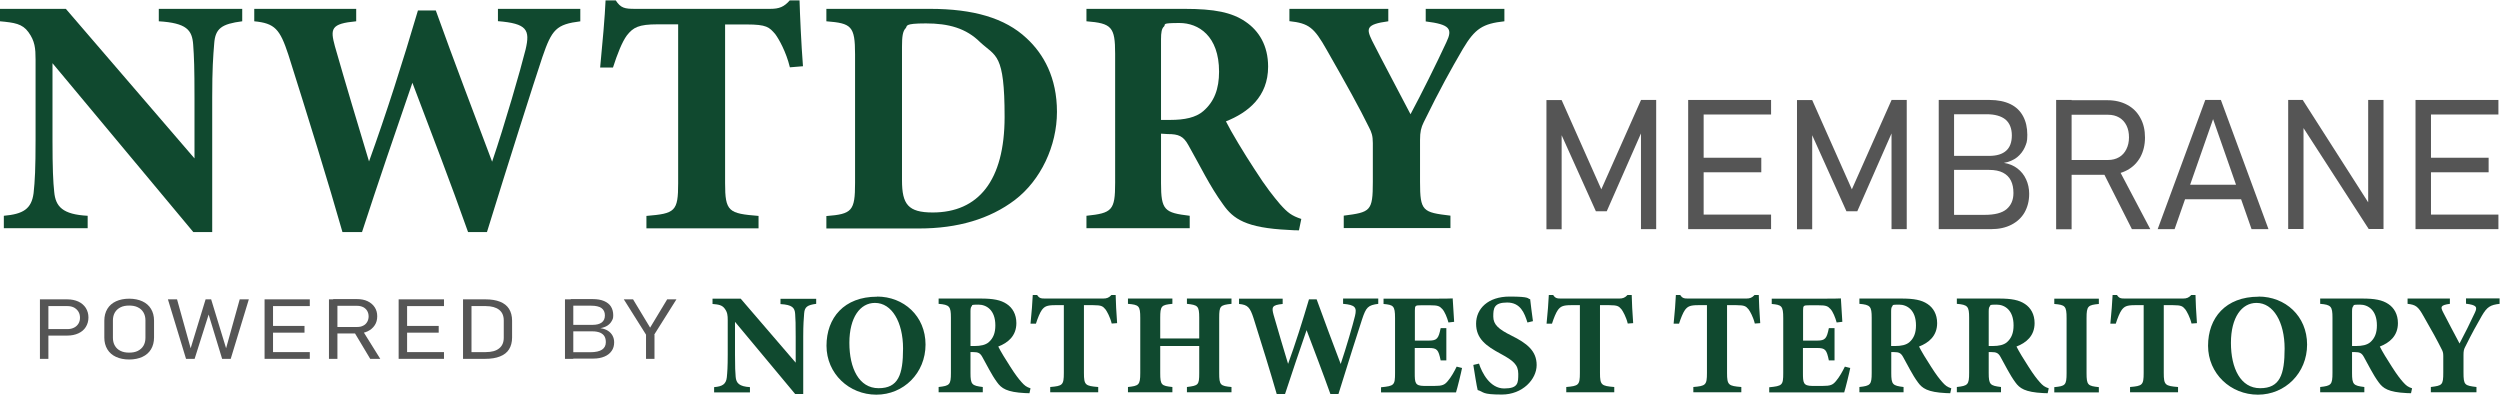 <svg viewBox="0 0 1890.8 298.7" version="1.1" xmlns="http://www.w3.org/2000/svg" id="Layer_1">
  
  <defs>
    <style>
      .st0 {
        fill: #555;
      }

      .st1 {
        fill: #10492f;
      }
    </style>
  </defs>
  <g>
    <path d="M183.2,16.1c-15.6,2-20.4,5.4-21.2,16.9-.8,10-1.5,18.6-1.5,40.9v101.6h-14.3L39.7,47.8v57.7c0,22.2.5,32.2,1.3,39.6,1,11.2,6.4,17.1,25.3,18.1v9.4H2.9v-9.4c14.6-1.3,20.9-5.1,22.5-17.1,1-9.2,1.5-18.4,1.5-40.6v-60.5c0-8.4-.5-14-5.4-20.7C16.9,17.9,10.8,17.1,0,16.1V6.7h49.8l97.3,113.1v-46c0-22.2-.3-30.6-1-40.1-.8-11-4.9-16.3-26-17.6V6.7h63.1v9.4Z" class="st1"></path>
    <path d="M439.1,16.1c-18.4,2.3-21.7,6.1-28.9,27.1-6.6,19.7-25.8,80.2-41.9,132.3h-14.3c-13-36.8-27.6-74.6-42.1-112.9-13.3,38.6-26,75.8-38.1,112.9h-14.8c-10.2-36-26.6-88.9-40.9-134.1-6.4-19.4-10.2-23.8-25.8-25.3V6.7h77.1v9.4c-19.2,1.8-19.7,5.6-16.1,18.9,8.4,29.4,17.4,59.2,25.8,87.1,13-36,25.3-74.6,37-114.2h13.5c14,39.1,28.6,77.1,42.6,114.4,9.4-27.6,21.7-70.2,25.3-84.8,3.6-15.1,1-19.7-20.9-21.5V6.7h62.3v9.4Z" class="st1"></path>
    <path d="M597.4,50.9c-2.8-11.7-8.4-21.5-11-25-4.6-5.4-6.6-7.4-21.7-7.4h-16.3v120c0,21.5,2.6,23,25.3,24.8v9.4h-84.8v-9.4c21.7-1.8,24-3.3,24-24.8V18.4h-15.6c-14.3,0-18.4,2.3-23.2,8.4-3.6,4.9-7.2,14-10.5,24.3h-9.7c1.8-18.6,3.6-38.6,4.1-50.8h7.7c3.8,5.9,6.9,6.4,14.6,6.4h102.2c6.9,0,10.5-1.5,14.8-6.4h7.4c.3,10.7,1.3,33.2,2.6,49.8l-9.7.8Z" class="st1"></path>
    <path d="M703.4,6.7c32.7,0,56.7,6.9,73,22.2,13,12,23,29.9,23,55.7s-12.3,51.8-31.9,66.7c-18.9,14.3-43.2,21.5-72.3,21.5h-70.2v-9.4c19.4-1.5,21.7-3.8,21.7-25V41.1c0-21.5-2.8-23.5-21.7-25V6.7h78.4ZM682.2,136.4c0,18.1,4.6,24.3,23.2,24.3,34.5,0,54.4-24,54.4-72.3s-6.6-45.5-18.4-56.4c-10.7-10.7-24-14.3-41.1-14.3s-13.8,2-15.3,3.6c-2.3,2.3-2.8,6.6-2.8,14v101.1Z" class="st1"></path>
    <path d="M982.3,174.2c-1.5,0-4.6,0-7.7-.3-32.4-1.5-41.9-8.4-49.5-19.2-10.2-14-17.6-29.6-26.3-44.9-3.8-6.9-7.4-8.4-15.6-8.4l-5.1-.3v37.3c0,20.7,2.6,22.5,21.7,24.8v9.4h-78.1v-9.4c19.4-2,21.7-4.1,21.7-24.8V40.6c0-20.2-2.6-23-21.7-24.5V6.7h74.1c22.7,0,35.8,2.6,46.2,9.7,10.2,6.9,17.1,18.1,17.1,34,0,22.7-15.1,34.7-31.9,41.4,3.8,7.7,13.8,24.3,21.5,36,8.9,14,14.6,20.9,19.4,26.6,5.9,6.6,8.7,8.7,16.1,11.2l-1.8,8.7ZM885,90.7c11,0,19.4-1.8,25-6.6,8.4-7.2,12-16.9,12-29.9,0-27.1-15.6-36.8-29.9-36.8s-10.2,1-11.7,2.6c-1.8,1.5-2.3,4.6-2.3,9.7v61h6.9Z" class="st1"></path>
    <path d="M1137.8,16.1c-16.3,1.8-22.2,5.4-31.4,20.9-9.2,15.8-17.1,29.9-29.6,55.4-2,4.1-2.8,7.2-2.8,13.5v31.7c0,22.2,2,23,23,25.5v9.4h-80.7v-9.4c20.2-2.6,22-3.3,22-25.5v-29.4c0-5.6-1-8.2-2.8-11.7-7.4-15.1-16.9-32.2-32.2-59-9.4-16.6-13.3-19.9-28.1-21.5V6.7h74.8v9.4c-17.1,2.3-16.6,5.6-12.3,14.6,8.4,16.6,19.4,37,29.1,55.7,7.7-14.3,19.9-38.8,27.1-54.4,4.9-10.2,2.8-13.5-15.6-15.8V6.7h59.5v9.4Z" class="st1"></path>
  </g>
  <g>
    <path d="M617.3,229.8c-6.7.9-8.7,2.3-9.1,7.2-.3,4.3-.7,8-.7,17.5v43.5h-6.1l-45.5-54.6v24.7c0,9.5.2,13.8.5,16.9.4,4.8,2.7,7.3,10.8,7.8v4h-27.1v-4c6.2-.5,9-2.2,9.6-7.3.4-3.9.7-7.9.7-17.4v-25.9c0-3.6-.2-6-2.3-8.8-2-2.7-4.6-3.1-9.2-3.5v-4h21.3l41.6,48.4v-19.7c0-9.5-.1-13.1-.4-17.1-.3-4.7-2.1-7-11.1-7.5v-4h27v4Z" class="st1"></path>
    <path d="M663.3,224.3c20.2,0,36.7,14.7,36.7,36.3s-16.6,37.9-37.2,37.9-37.7-15.9-37.7-37,13.3-37.1,38.2-37.1ZM661.7,229.1c-11.1,0-19.3,10.9-19.3,30.2s7.3,34.3,22.1,34.3,18.5-10,18.5-30-8.5-34.5-21.2-34.5Z" class="st1"></path>
    <path d="M778.6,297.4c-.7,0-2,0-3.3-.1-13.9-.7-17.9-3.6-21.2-8.2-4.4-6-7.5-12.7-11.2-19.2-1.6-2.9-3.2-3.6-6.7-3.6h-2.2c0-.1,0,15.8,0,15.8,0,8.8,1.1,9.6,9.3,10.6v4h-33.4v-4c8.3-.9,9.3-1.7,9.3-10.6v-41.8c0-8.6-1.1-9.8-9.3-10.5v-4h31.7c9.7,0,15.3,1.1,19.8,4.1,4.4,2.9,7.3,7.8,7.3,14.5,0,9.7-6.4,14.9-13.7,17.7,1.6,3.3,5.9,10.4,9.2,15.4,3.8,6,6.2,9,8.3,11.4,2.5,2.8,3.7,3.7,6.9,4.8l-.8,3.7ZM737,261.7c4.7,0,8.3-.8,10.7-2.8,3.6-3.1,5.1-7.2,5.1-12.8,0-11.6-6.7-15.7-12.8-15.7s-4.4.4-5,1.1c-.8.7-1,2-1,4.1v26.1h2.9Z" class="st1"></path>
    <path d="M840.8,244.7c-1.2-5-3.6-9.2-4.7-10.7-2-2.3-2.8-3.2-9.3-3.2h-7v51.3c0,9.2,1.1,9.8,10.8,10.6v4h-36.3v-4c9.3-.8,10.3-1.4,10.3-10.6v-51.3h-6.7c-6.1,0-7.9,1-9.9,3.6-1.5,2.1-3.1,6-4.5,10.4h-4.1c.8-8,1.5-16.5,1.7-21.7h3.3c1.6,2.5,2.9,2.7,6.2,2.7h43.7c2.9,0,4.5-.7,6.3-2.7h3.2c.1,4.6.5,14.2,1.1,21.3l-4.1.3Z" class="st1"></path>
    <path d="M931.4,229.8c-8.5.9-9.3,1.5-9.3,10.6v41.8c0,9.1.9,9.7,9.3,10.5v4h-33.7v-4c8.6-1.1,9.3-1.4,9.3-10.5v-20.5h-29.5v20.5c0,9.1,1,9.6,9.2,10.5v4h-33.6v-4c8.1-.9,9.3-1.4,9.3-10.5v-41.8c0-9.1-1-9.9-9.3-10.6v-4h33.6v4c-8.3.8-9.2,1.5-9.2,10.6v15.6h29.5v-15.6c0-9.1-1.1-9.7-9.3-10.6v-4h33.7v4Z" class="st1"></path>
    <path d="M1042.5,229.8c-7.9,1-9.3,2.6-12.3,11.6-2.8,8.4-11,34.3-17.9,56.6h-6.1c-5.6-15.7-11.8-31.9-18-48.3-5.7,16.5-11.1,32.4-16.3,48.3h-6.3c-4.4-15.4-11.4-38-17.5-57.3-2.7-8.3-4.4-10.2-11-10.8v-4h33v4c-8.2.8-8.4,2.4-6.9,8.1,3.6,12.6,7.4,25.3,11,37.2,5.6-15.4,10.8-31.9,15.8-48.8h5.8c6,16.7,12.2,33,18.2,48.9,4-11.8,9.3-30,10.8-36.3,1.5-6.4.4-8.4-9-9.2v-4h26.6v4Z" class="st1"></path>
    <path d="M1105.8,278.2c-.5,2.9-3.6,15.5-4.6,18.6h-56.7v-3.9c9.9-1,10.6-1.5,10.6-10.7v-41.7c0-9.3-1.3-9.9-8.7-10.6v-4h35.5c11.5,0,15.3-.1,16.8-.2.1,2,.7,10.9,1.1,17.7l-4.3.5c-1-3.7-2.8-8.2-4.7-10.2-2-2.2-3.4-2.8-9-2.8h-7.1c-4.2,0-4.6.2-4.6,3.9v22.8h10.7c6.1,0,7.2-1.6,8.8-9.4h4.3v24.4h-4.3c-1.7-8.1-2.6-9.4-9-9.4h-10.6v18.8c0,7.5.2,9.8,7,9.9h7.8c6.1,0,7.8-.8,10.2-3.7,2.7-3.2,4.9-7.2,6.7-10.9l4,1Z" class="st1"></path>
    <path d="M1155.2,243.8c-2.2-7-5.2-15-15.3-15s-10.5,4.5-10.5,10.6,4,9.6,13.7,14.4c11.7,5.8,19.1,11.5,19.1,22.3s-10.7,22.3-26.3,22.3-13.2-1.9-18.3-3.4c-.7-2.5-2.5-13.9-3.3-19l4.3-1c2.2,6.9,8.3,18.8,19,18.8s10.7-4.2,10.7-11.1-3.9-10-13.1-15c-11.4-6.1-18.8-11.6-18.8-22.9s9-20.5,25.3-20.5,13.2,1.6,15.6,2c.4,4,1.2,9.7,2.1,16.6l-4.1,1Z" class="st1"></path>
    <path d="M1231.1,244.7c-1.2-5-3.6-9.2-4.7-10.7-2-2.3-2.8-3.2-9.3-3.2h-7v51.3c0,9.2,1.1,9.8,10.8,10.6v4h-36.3v-4c9.3-.8,10.3-1.4,10.3-10.6v-51.3h-6.7c-6.1,0-7.9,1-9.9,3.6-1.5,2.1-3.1,6-4.5,10.4h-4.1c.8-8,1.5-16.5,1.7-21.7h3.3c1.6,2.5,2.9,2.7,6.2,2.7h43.7c2.9,0,4.5-.7,6.3-2.7h3.2c.1,4.6.5,14.2,1.1,21.3l-4.1.3Z" class="st1"></path>
    <path d="M1327.2,244.7c-1.2-5-3.6-9.2-4.7-10.7-2-2.3-2.8-3.2-9.3-3.2h-7v51.3c0,9.2,1.1,9.8,10.8,10.6v4h-36.3v-4c9.3-.8,10.3-1.4,10.3-10.6v-51.3h-6.7c-6.1,0-7.9,1-9.9,3.6-1.5,2.1-3.1,6-4.5,10.4h-4.1c.8-8,1.5-16.5,1.7-21.7h3.3c1.6,2.5,2.9,2.7,6.2,2.7h43.7c2.9,0,4.5-.7,6.3-2.7h3.2c.1,4.6.5,14.2,1.1,21.3l-4.1.3Z" class="st1"></path>
    <path d="M1399.4,278.2c-.5,2.9-3.6,15.5-4.6,18.6h-56.7v-3.9c9.9-1,10.6-1.5,10.6-10.7v-41.7c0-9.3-1.3-9.9-8.7-10.6v-4h35.5c11.5,0,15.3-.1,16.8-.2.1,2,.7,10.9,1.1,17.7l-4.3.5c-1-3.7-2.8-8.2-4.7-10.2-2-2.2-3.4-2.8-9-2.8h-7.1c-4.2,0-4.6.2-4.6,3.9v22.8h10.7c6.1,0,7.2-1.6,8.8-9.4h4.3v24.4h-4.3c-1.7-8.1-2.6-9.4-9-9.4h-10.6v18.8c0,7.5.2,9.8,7,9.9h7.8c6.1,0,7.8-.8,10.2-3.7,2.7-3.2,4.9-7.2,6.7-10.9l4,1Z" class="st1"></path>
    <path d="M1475,297.4c-.7,0-2,0-3.3-.1-13.9-.7-17.9-3.6-21.2-8.2-4.4-6-7.5-12.7-11.2-19.2-1.6-2.9-3.2-3.6-6.7-3.6h-2.2c0-.1,0,15.8,0,15.8,0,8.8,1.1,9.6,9.3,10.6v4h-33.4v-4c8.3-.9,9.3-1.7,9.3-10.6v-41.8c0-8.6-1.1-9.8-9.3-10.5v-4h31.7c9.7,0,15.3,1.1,19.8,4.1,4.4,2.9,7.3,7.8,7.3,14.5,0,9.7-6.4,14.9-13.7,17.7,1.6,3.3,5.9,10.4,9.2,15.4,3.8,6,6.2,9,8.3,11.4,2.5,2.8,3.7,3.7,6.9,4.8l-.8,3.7ZM1433.3,261.7c4.7,0,8.3-.8,10.7-2.8,3.6-3.1,5.1-7.2,5.1-12.8,0-11.6-6.7-15.7-12.8-15.7s-4.4.4-5,1.1c-.8.7-1,2-1,4.1v26.1h2.9Z" class="st1"></path>
    <path d="M1548.7,297.4c-.7,0-2,0-3.3-.1-13.9-.7-17.9-3.6-21.2-8.2-4.4-6-7.5-12.7-11.2-19.2-1.6-2.9-3.2-3.6-6.7-3.6h-2.2c0-.1,0,15.8,0,15.8,0,8.8,1.1,9.6,9.3,10.6v4h-33.4v-4c8.3-.9,9.3-1.7,9.3-10.6v-41.8c0-8.6-1.1-9.8-9.3-10.5v-4h31.7c9.7,0,15.3,1.1,19.8,4.1,4.4,2.9,7.3,7.8,7.3,14.5,0,9.7-6.4,14.9-13.7,17.7,1.6,3.3,5.9,10.4,9.2,15.4,3.8,6,6.2,9,8.3,11.4,2.5,2.8,3.7,3.7,6.9,4.8l-.8,3.7ZM1507.1,261.7c4.7,0,8.3-.8,10.7-2.8,3.6-3.1,5.1-7.2,5.1-12.8,0-11.6-6.7-15.7-12.8-15.7s-4.4.4-5,1.1c-.8.7-1,2-1,4.1v26.1h2.9Z" class="st1"></path>
    <path d="M1553.7,296.8v-4c8.3-.8,9.3-1.4,9.3-10.6v-41.6c0-9.2-1.1-10-9.3-10.7v-4h33.7v4c-8.2.8-9.3,1.5-9.3,10.7v41.6c0,9.1,1,9.7,9.3,10.6v4h-33.7Z" class="st1"></path>
    <path d="M1657.5,244.7c-1.2-5-3.6-9.2-4.7-10.7-2-2.3-2.8-3.2-9.3-3.2h-7v51.3c0,9.2,1.1,9.8,10.8,10.6v4h-36.3v-4c9.3-.8,10.3-1.4,10.3-10.6v-51.3h-6.7c-6.1,0-7.9,1-9.9,3.6-1.5,2.1-3.1,6-4.5,10.4h-4.1c.8-8,1.5-16.5,1.7-21.7h3.3c1.6,2.5,2.9,2.7,6.2,2.7h43.7c2.9,0,4.5-.7,6.3-2.7h3.2c.1,4.6.5,14.2,1.1,21.3l-4.1.3Z" class="st1"></path>
    <path d="M1708.2,224.3c20.2,0,36.7,14.7,36.7,36.3s-16.6,37.9-37.2,37.9-37.7-15.9-37.7-37,13.3-37.1,38.2-37.1ZM1706.6,229.1c-11.1,0-19.3,10.9-19.3,30.2s7.3,34.3,22.1,34.3,18.5-10,18.5-30-8.5-34.5-21.2-34.5Z" class="st1"></path>
    <path d="M1823.5,297.4c-.7,0-2,0-3.3-.1-13.9-.7-17.9-3.6-21.2-8.2-4.4-6-7.5-12.7-11.2-19.2-1.6-2.9-3.2-3.6-6.7-3.6h-2.2c0-.1,0,15.8,0,15.8,0,8.8,1.1,9.6,9.3,10.6v4h-33.4v-4c8.3-.9,9.3-1.7,9.3-10.6v-41.8c0-8.6-1.1-9.8-9.3-10.5v-4h31.7c9.7,0,15.3,1.1,19.8,4.1,4.4,2.9,7.3,7.8,7.3,14.5,0,9.7-6.4,14.9-13.7,17.7,1.6,3.3,5.9,10.4,9.2,15.4,3.8,6,6.2,9,8.3,11.4,2.5,2.8,3.7,3.7,6.9,4.8l-.8,3.7ZM1781.9,261.7c4.7,0,8.3-.8,10.7-2.8,3.6-3.1,5.1-7.2,5.1-12.8,0-11.6-6.7-15.7-12.8-15.7s-4.4.4-5,1.1c-.8.7-1,2-1,4.1v26.1h2.9Z" class="st1"></path>
    <path d="M1890.5,229.8c-7,.8-9.5,2.3-13.4,9-3.9,6.8-7.3,12.8-12.7,23.7-.9,1.7-1.2,3.1-1.2,5.8v13.5c0,9.5.9,9.8,9.8,10.9v4h-34.5v-4c8.6-1.1,9.4-1.4,9.4-10.9v-12.6c0-2.4-.4-3.5-1.2-5-3.2-6.4-7.2-13.8-13.8-25.2-4-7.1-5.7-8.5-12-9.2v-4h32v4c-7.3,1-7.1,2.4-5.2,6.2,3.6,7.1,8.3,15.8,12.5,23.8,3.3-6.1,8.5-16.6,11.6-23.3,2.1-4.4,1.2-5.8-6.7-6.8v-4h25.4v4Z" class="st1"></path>
  </g>
  <g>
    <path d="M1241.1,75.6h11.5v97.7h-11.5v-78.5l.8,4.3-26.7,60.7h-8.2l-26.7-59.3.8-5.6v78.5h-11.5v-97.7h11.5l30,67.5,30-67.5Z" class="st0"></path>
    <path d="M1276.8,75.6h11.7v97.7h-11.7v-97.7ZM1283.4,75.6h56.1v11h-56.1v-11ZM1283.4,119.3h48.7v11h-48.7v-11ZM1283.4,162.3h56.1v11h-56.1v-11Z" class="st0"></path>
    <path d="M1430.6,75.6h11.5v97.7h-11.5v-78.5l.8,4.3-26.7,60.7h-8.2l-26.7-59.3.8-5.6v78.5h-11.5v-97.7h11.5l30,67.5,30-67.5Z" class="st0"></path>
    <path d="M1466.3,75.6h11.6v97.7h-11.6v-97.7ZM1474.3,162.5h26.7c7.6,0,13.2-1.4,16.6-4.3s5.2-6.9,5.2-12.1v-.2c0-3.6-.6-6.7-1.9-9.3-1.3-2.6-3.3-4.6-6-6-2.7-1.4-6.2-2.1-10.5-2.1h-30v-10.6h30c5.7,0,10-1.3,12.9-3.9,2.9-2.6,4.3-6.5,4.3-11.6s-1.6-9.3-4.8-12c-3.2-2.6-8-4-14.3-4h-28.2v-10.8h30.4c6.3,0,11.6,1.1,15.9,3.2,4.3,2.1,7.4,5.2,9.5,9.1,2.1,3.9,3.2,8.6,3.2,14.1s-.7,6.4-1.9,9.4c-1.3,2.9-3.3,5.5-5.9,7.6-2.7,2.1-6,3.5-9.9,4.2,3.9.6,7.3,2,10.2,4.2,2.9,2.2,5.1,5,6.6,8.3,1.5,3.3,2.3,6.9,2.3,10.8v.2c0,5.3-1.2,9.9-3.5,14-2.3,4-5.7,7.1-10,9.3-4.3,2.2-9.4,3.3-15.2,3.3h-31.6v-10.8Z" class="st0"></path>
    <path d="M1555.1,75.6h11.7v97.8h-11.7v-97.8ZM1561.1,121h33.3c3.1,0,5.9-.7,8.3-2.1,2.4-1.4,4.2-3.4,5.5-6,1.3-2.6,2-5.6,2-9,0-3.4-.6-6.4-1.9-9-1.3-2.6-3.1-4.6-5.5-6-2.4-1.4-5.2-2.1-8.3-2.1h-33.3v-11h32.8c5.6,0,10.6,1.2,14.9,3.5,4.3,2.3,7.6,5.6,9.9,9.9,2.4,4.3,3.5,9.2,3.5,14.8s-1.2,10.5-3.5,14.8c-2.4,4.3-5.7,7.6-10,9.9-4.3,2.3-9.2,3.5-14.8,3.5h-32.8v-11ZM1590,129l11.3-3.1,25,47.4h-13.9l-22.4-44.3Z" class="st0"></path>
    <path d="M1668,75.6h11.7l36,97.7h-12.8l-29.1-83.2-29.1,83.2h-12.8l36-97.7ZM1648.6,139.7h51.4v11h-51.4v-11Z" class="st0"></path>
    <path d="M1730.5,75.6h11.1l52.3,81.8-2.8-.5v-81.3h11.6v97.6h-11.2l-52.7-81.6,3.4,1.1v80.5h-11.6v-97.6Z" class="st0"></path>
    <path d="M1826.9,75.6h11.7v97.7h-11.7v-97.7ZM1833.5,75.6h56.1v11h-56.1v-11ZM1833.5,119.3h48.7v11h-48.7v-11ZM1833.5,162.3h56.1v11h-56.1v-11Z" class="st0"></path>
  </g>
  <g>
    <path d="M30.2,226.4h6.4v45h-6.4v-45ZM34.1,248.9h17c1.9,0,3.5-.4,4.9-1.1,1.4-.7,2.5-1.7,3.3-3,.8-1.3,1.2-2.8,1.2-4.5s-.4-3.3-1.2-4.6c-.8-1.3-1.9-2.3-3.3-3.1-1.4-.7-3-1.1-4.9-1.1h-17v-5.1h16.8c3.2,0,6,.6,8.4,1.7,2.4,1.1,4.3,2.8,5.6,4.8,1.3,2.1,2,4.5,2,7.2s-.7,5.1-2,7.2c-1.3,2.1-3.2,3.7-5.6,4.8-2.4,1.1-5.2,1.7-8.4,1.7h-16.8v-5.1Z" class="st0"></path>
    <path d="M87.7,269.9c-2.8-1.3-5-3.2-6.5-5.7-1.5-2.5-2.3-5.4-2.3-8.9v-12.8c0-3.4.8-6.4,2.3-8.9,1.5-2.5,3.7-4.4,6.5-5.7s6.2-2,10-2,7.2.7,10,2c2.8,1.3,5,3.2,6.5,5.7,1.5,2.5,2.3,5.4,2.3,8.9v12.8c0,3.4-.8,6.4-2.3,8.9-1.5,2.5-3.7,4.4-6.5,5.7-2.8,1.3-6.2,2-10,2s-7.2-.7-10-2ZM104.2,265.4c1.8-.9,3.3-2.2,4.3-3.9,1-1.7,1.5-3.7,1.5-6v-13.2c0-2.3-.5-4.3-1.5-6-1-1.7-2.4-3-4.3-3.9-1.8-.9-4-1.3-6.5-1.3s-4.7.4-6.5,1.3c-1.8.9-3.3,2.2-4.3,3.9-1,1.7-1.5,3.7-1.5,6v13.2c0,2.3.5,4.3,1.5,6,1,1.7,2.4,3,4.3,3.9,1.8.9,4,1.3,6.5,1.3s4.7-.4,6.5-1.3Z" class="st0"></path>
    <path d="M155.3,226.4h4.4l11.3,37,10.3-37h6.9l-13.7,45h-6.5l-10.2-33.5-10.6,33.5h-6.5l-13.7-45h6.9l10.3,37,11.3-37Z" class="st0"></path>
    <path d="M200.1,226.4h6.4v45h-6.4v-45ZM203.7,226.4h30.6v5.1h-30.6v-5.1ZM203.7,246.5h26.6v5.1h-26.6v-5.1ZM203.7,266.3h30.6v5.1h-30.6v-5.1Z" class="st0"></path>
    <path d="M248.8,226.4h6.4v45h-6.4v-45ZM252,247.3h18.2c1.7,0,3.2-.3,4.5-1,1.3-.6,2.3-1.6,3-2.8.7-1.2,1.1-2.6,1.1-4.2,0-1.6-.4-3-1.1-4.2-.7-1.2-1.7-2.1-3-2.8-1.3-.6-2.8-1-4.5-1h-18.2v-5.1h17.9c3.1,0,5.8.5,8.1,1.6,2.3,1.1,4.1,2.6,5.4,4.6,1.3,2,1.9,4.2,1.9,6.8s-.6,4.9-1.9,6.8c-1.3,2-3.1,3.5-5.4,4.6-2.3,1.1-5,1.6-8.1,1.6h-17.9v-5.1ZM267.8,251l6.2-1.4,13.6,21.8h-7.6l-12.2-20.4Z" class="st0"></path>
    <path d="M301.5,226.4h6.4v45h-6.4v-45ZM305.2,226.4h30.6v5.1h-30.6v-5.1ZM305.2,246.5h26.6v5.1h-26.6v-5.1ZM305.2,266.3h30.6v5.1h-30.6v-5.1Z" class="st0"></path>
    <path d="M350.2,226.4h6.4v45h-6.4v-45ZM355.3,266.3h12.1c4.4,0,7.8-.9,10.1-2.8,2.3-1.8,3.5-4.5,3.5-8v-13.2c0-3.5-1.2-6.2-3.5-8-2.3-1.8-5.7-2.8-10.1-2.8h-12.1v-5.1h11.8c4.4,0,8.1.6,11.1,1.8,3,1.2,5.3,3,6.8,5.4,1.5,2.4,2.3,5.4,2.3,8.9v12.8c0,3.5-.8,6.5-2.3,8.9-1.5,2.4-3.8,4.2-6.9,5.4-3,1.2-6.7,1.8-11.1,1.8h-11.8v-5.1Z" class="st0"></path>
    <path d="M427.3,226.4h6.3v45h-6.3v-45ZM431.7,266.4h14.6c4.2,0,7.2-.7,9.1-2,1.9-1.3,2.8-3.2,2.8-5.6h0c0-1.7-.3-3.2-1-4.4-.7-1.2-1.8-2.1-3.3-2.8-1.5-.6-3.4-1-5.8-1h-16.4v-4.9h16.4c3.1,0,5.4-.6,7-1.8,1.6-1.2,2.4-3,2.4-5.4s-.9-4.3-2.6-5.5c-1.7-1.2-4.3-1.8-7.8-1.8h-15.4v-5h16.6c3.4,0,6.3.5,8.6,1.5,2.3,1,4.1,2.4,5.2,4.2,1.1,1.8,1.7,4,1.7,6.5s-.4,3-1.1,4.3c-.7,1.4-1.8,2.5-3.2,3.5-1.5,1-3.3,1.6-5.4,2,2.1.3,4,.9,5.6,1.9,1.6,1,2.8,2.3,3.6,3.8.8,1.5,1.2,3.2,1.2,5h0c0,2.5-.6,4.7-1.9,6.5-1.3,1.9-3.1,3.3-5.5,4.3-2.4,1-5.1,1.5-8.3,1.5h-17.2v-5Z" class="st0"></path>
    <path d="M495,253.1v18.3h-6.4v-18.3l-16.8-26.7h7l12.9,21.4,12.9-21.4h7l-16.8,26.7Z" class="st0"></path>
  </g>
</svg>